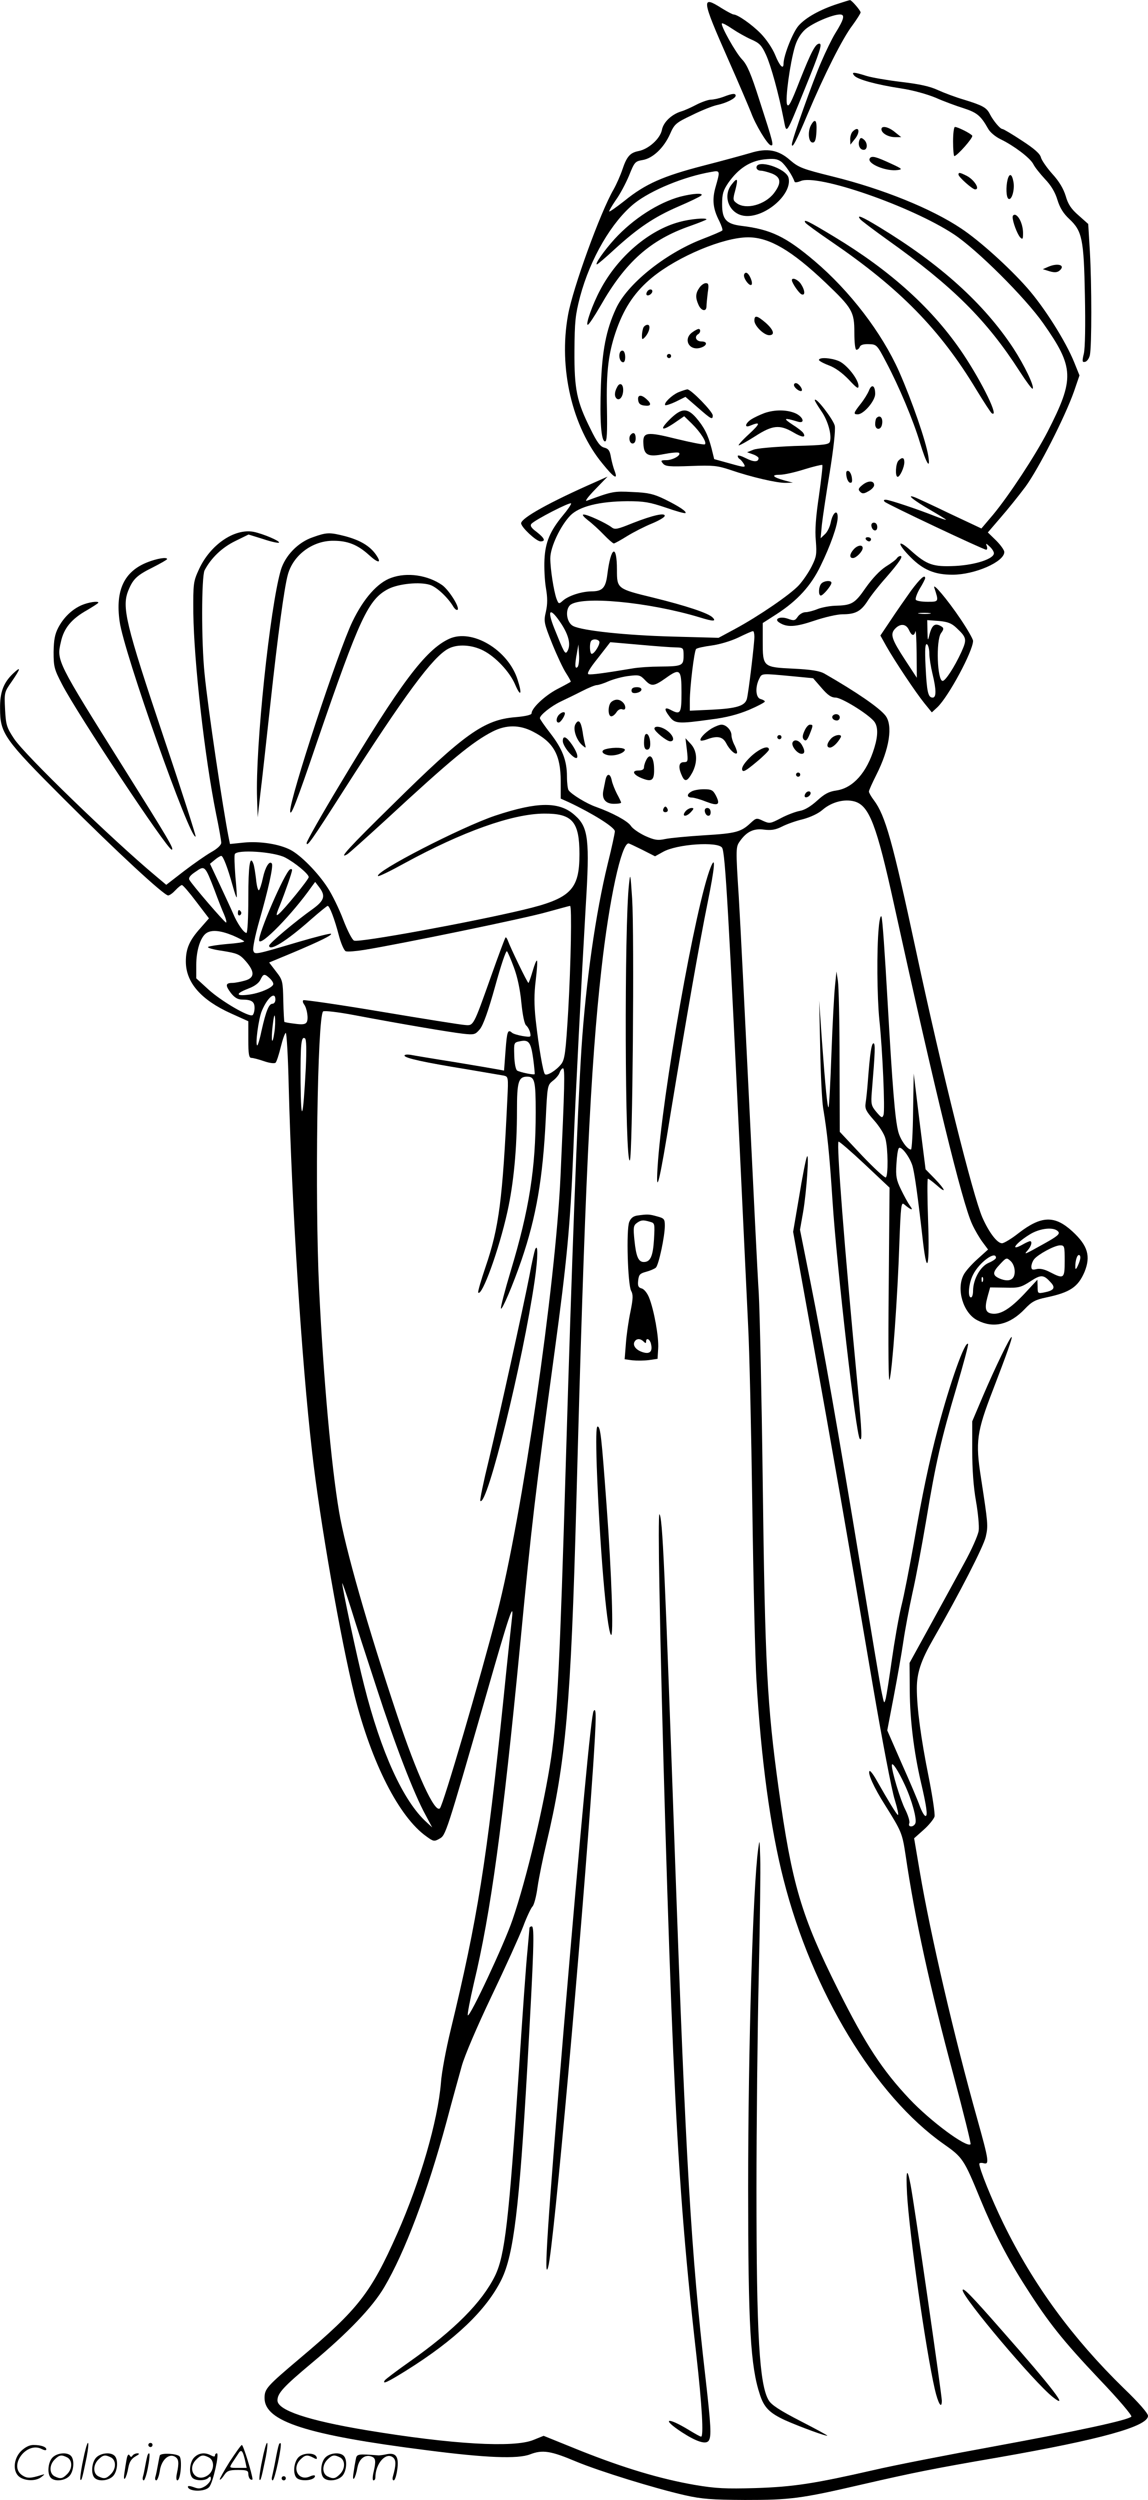 <?xml version="1.0" encoding="UTF-8"?>
<svg xmlns="http://www.w3.org/2000/svg" version="1.0" viewBox="0 0 551.234 1200.309" preserveAspectRatio="xMidYMid meet">
  <g transform="translate(-0.766,1200.948) scale(0.1,-0.1)" fill="#000000" stroke="none">
    <path d="M4030 11991 c-84 -27 -154 -66 -188 -105 -28 -32 -72 -144 -72 -182 0 -31 -19 -11 -40 41 -13 32 -42 75 -69 103 -44 45 -112 92 -131 92 -5 0 -31 14 -57 30 -99 63 -97 45 30 -243 52 -117 101 -233 111 -258 21 -58 77 -151 94 -157 17 -5 13 10 -54 217 -40 126 -59 170 -83 195 -31 32 -105 165 -97 173 3 3 25 -9 50 -26 25 -17 66 -40 91 -51 39 -17 50 -28 71 -74 24 -53 60 -184 85 -311 14 -72 9 -79 102 150 72 177 84 215 69 215 -19 0 -39 -39 -94 -177 -42 -108 -54 -131 -61 -115 -10 23 14 199 38 279 10 33 27 61 49 81 35 31 131 72 167 72 25 0 20 -22 -23 -91 -16 -26 -46 -88 -67 -137 -40 -91 -141 -375 -141 -395 0 -25 21 14 75 143 80 190 169 367 216 428 21 29 39 57 39 62 0 9 -44 60 -51 59 -2 0 -29 -8 -59 -18z M4109 11647 c15 -19 107 -44 225 -62 59 -9 126 -28 167 -45 38 -17 98 -39 133 -50 65 -21 83 -36 118 -98 9 -17 35 -39 60 -51 64 -31 141 -89 157 -119 7 -15 33 -47 56 -72 29 -30 49 -63 60 -100 12 -39 29 -66 57 -92 62 -58 70 -96 75 -368 3 -139 1 -253 -5 -278 -9 -38 -8 -43 6 -40 9 2 20 17 23 33 9 43 9 337 0 495 l-8 134 -46 41 c-36 31 -51 54 -62 93 -11 36 -32 71 -64 106 -26 29 -51 65 -55 79 -4 18 -31 42 -91 81 -47 31 -89 56 -94 56 -11 0 -44 40 -60 71 -16 32 -34 42 -125 70 -38 11 -94 32 -125 46 -38 18 -90 29 -175 39 -67 8 -142 21 -168 29 -60 19 -74 20 -59 2z M3480 11544 c-19 -7 -46 -13 -60 -13 -14 -1 -45 -12 -70 -25 -25 -13 -56 -27 -70 -31 -47 -14 -87 -52 -94 -89 -8 -42 -64 -93 -113 -102 -40 -8 -56 -26 -77 -89 -9 -27 -28 -70 -42 -95 -63 -108 -196 -474 -219 -604 -46 -254 20 -537 166 -713 55 -68 75 -80 58 -35 -6 15 -14 45 -18 67 -5 31 -12 40 -31 45 -19 4 -35 24 -67 90 -66 132 -78 189 -77 375 1 140 4 172 27 260 49 184 153 361 261 448 81 64 240 129 369 151 43 8 43 6 21 -71 -18 -62 -13 -106 18 -166 10 -21 17 -41 14 -44 -3 -4 -48 -23 -100 -43 -178 -70 -358 -216 -411 -333 -47 -102 -66 -201 -72 -368 -6 -169 1 -269 20 -269 9 0 11 41 9 157 -4 181 7 272 49 388 38 103 88 176 168 242 123 101 342 193 461 193 102 0 209 -63 372 -218 128 -122 138 -139 138 -239 0 -50 4 -83 10 -83 6 0 13 6 16 14 4 10 19 14 44 13 37 -1 39 -3 83 -87 61 -115 130 -279 162 -386 31 -102 51 -133 40 -64 -11 70 -77 262 -140 405 -83 187 -237 388 -407 532 -137 116 -209 151 -350 168 -73 9 -93 31 -93 103 0 51 5 67 30 104 48 68 103 104 171 112 48 5 63 3 83 -11 20 -16 53 -65 64 -96 1 -5 14 -3 29 3 79 36 530 -120 735 -255 111 -73 343 -304 430 -428 149 -212 151 -266 21 -520 -60 -116 -185 -306 -262 -399 l-56 -66 -153 72 c-83 40 -160 76 -170 79 -39 14 -2 -16 74 -60 43 -25 79 -47 79 -49 0 -2 -24 6 -52 17 -83 33 -220 79 -237 79 -10 0 -12 -3 -5 -10 12 -12 474 -230 487 -230 5 0 6 8 3 17 -6 15 -4 15 14 -2 11 -10 20 -24 20 -32 0 -27 -89 -56 -186 -61 -106 -5 -136 5 -214 75 -66 59 -65 32 1 -34 60 -60 115 -83 200 -83 108 0 249 62 249 109 0 9 -18 34 -39 55 l-40 39 61 71 c34 39 88 106 120 149 62 85 189 333 233 458 l26 76 -25 62 c-41 102 -144 265 -226 358 -86 98 -230 228 -318 286 -142 95 -377 190 -616 249 -145 36 -163 43 -204 78 -56 50 -111 60 -191 35 -31 -9 -132 -37 -226 -61 -193 -50 -278 -87 -379 -169 -38 -30 -71 -53 -73 -51 -2 2 12 26 31 54 20 27 48 80 64 118 26 65 29 69 65 75 49 8 102 58 132 125 21 48 28 54 106 91 46 23 100 44 119 48 44 9 90 32 90 45 0 13 -16 11 -60 -6z M3901 11407 c-16 -31 -11 -82 9 -82 11 0 16 14 18 53 3 56 -7 66 -27 29z M4240 11389 c0 -19 33 -38 65 -38 l30 0 -30 24 c-31 26 -65 33 -65 14z M4584 11330 c0 -38 3 -70 6 -70 13 0 92 89 86 98 -6 10 -69 42 -83 42 -5 0 -9 -31 -9 -70z M4102 11378 c-7 -7 -12 -23 -12 -37 l1 -26 19 24 c31 36 23 70 -8 39z M4134 11336 c-8 -22 2 -46 21 -46 19 0 20 34 0 50 -12 10 -16 9 -21 -4z M4184 11249 c-15 -25 79 -64 134 -56 24 3 22 6 -28 29 -77 36 -97 41 -106 27z M3640 11205 c0 -8 9 -15 20 -15 11 0 36 -7 55 -14 43 -18 46 -45 9 -94 -43 -56 -135 -81 -179 -48 -18 13 -19 18 -7 61 15 58 11 65 -17 29 -44 -55 -14 -137 55 -150 96 -18 238 100 218 182 -12 46 -154 91 -154 49z M4610 11171 c0 -11 67 -71 80 -71 25 0 -4 46 -40 65 -34 17 -40 18 -40 6z M4846 11148 c-9 -36 -7 -86 4 -93 15 -10 31 43 24 81 -7 39 -19 44 -28 12z M3273 11065 c-105 -29 -225 -106 -314 -203 -50 -55 -97 -122 -85 -122 3 0 41 32 83 71 114 104 191 156 306 206 56 24 106 48 112 54 13 13 -40 10 -102 -6z M4870 10967 c0 -23 22 -81 36 -97 12 -12 14 -9 14 20 0 39 -18 81 -37 88 -7 2 -13 -3 -13 -11z M4139 10956 c6 -7 63 -50 127 -96 318 -226 480 -388 638 -634 31 -48 59 -86 62 -83 10 10 -39 112 -93 195 -141 214 -350 403 -643 581 -84 51 -112 63 -91 37z M3271 10944 c-147 -39 -297 -167 -381 -326 -37 -69 -72 -168 -60 -168 5 0 32 41 61 91 120 211 239 317 432 384 42 15 77 29 77 31 0 9 -79 2 -129 -12z M3875 10940 c3 -5 59 -46 125 -91 328 -224 522 -422 696 -711 36 -59 69 -110 74 -113 37 -23 -44 144 -137 284 -143 214 -345 398 -620 564 -124 75 -151 88 -138 67z M5040 10728 l-25 -11 32 -10 c24 -7 37 -6 48 3 31 26 -7 39 -55 18z M3580 10687 c0 -19 27 -53 36 -45 9 10 -12 58 -26 58 -5 0 -10 -6 -10 -13z M3810 10664 c0 -13 35 -64 47 -68 18 -7 16 20 -3 49 -14 22 -44 35 -44 19z M3366 10628 c-19 -27 -20 -48 -4 -83 13 -29 38 -34 38 -6 0 10 3 39 6 65 6 38 4 46 -9 46 -9 0 -23 -10 -31 -22z M3115 10609 c-4 -6 -5 -13 -2 -16 7 -7 27 6 27 18 0 12 -17 12 -25 -2z M3630 10470 c0 -25 46 -70 71 -70 29 0 22 25 -16 59 -42 36 -55 39 -55 11z M3096 10434 c-3 -9 -6 -25 -6 -37 0 -19 2 -19 14 -7 22 24 30 60 13 60 -8 0 -18 -7 -21 -16z M3332 10414 c-45 -32 -17 -89 37 -75 34 9 39 31 7 31 -26 0 -36 23 -16 35 12 7 13 25 2 25 -4 0 -18 -7 -30 -16z M2984 10316 c-7 -20 2 -46 16 -46 13 0 13 47 0 55 -6 3 -13 -1 -16 -9z M3210 10300 c0 -5 5 -10 10 -10 6 0 10 5 10 10 0 6 -4 10 -10 10 -5 0 -10 -4 -10 -10z M3940 10281 c0 -4 21 -16 48 -26 30 -11 64 -36 95 -68 38 -41 47 -47 47 -31 0 32 -57 104 -95 120 -38 16 -95 19 -95 5z M2971 10151 c-14 -25 -14 -48 0 -57 14 -8 29 14 29 43 0 30 -17 38 -29 14z M3820 10161 c0 -13 29 -35 37 -28 7 8 -15 37 -28 37 -5 0 -9 -4 -9 -9z M4180 10134 c-6 -15 -24 -44 -40 -64 -34 -43 -36 -50 -14 -50 29 0 84 65 84 98 0 41 -17 50 -30 16z M3265 10126 c-32 -14 -72 -53 -63 -62 3 -2 26 5 51 17 l46 23 60 -52 c64 -56 71 -60 71 -37 0 18 -104 125 -122 125 -7 -1 -26 -7 -43 -14z M3072 10088 c2 -17 11 -24 31 -26 31 -4 35 8 9 31 -26 24 -44 21 -40 -5z M3920 10088 c0 -4 14 -27 31 -52 31 -44 51 -112 42 -146 -4 -15 -23 -18 -171 -22 -97 -4 -180 -11 -197 -18 l-30 -12 28 -10 c15 -5 27 -14 27 -18 0 -20 -23 -20 -60 -1 -22 11 -40 17 -40 11 0 -5 4 -12 10 -15 5 -3 14 -14 20 -24 9 -17 4 -17 -67 3 l-76 21 -13 53 c-17 65 -36 102 -75 147 -41 46 -68 45 -119 -3 -56 -54 -50 -67 12 -26 l51 35 36 -35 c43 -42 75 -93 63 -100 -5 -3 -66 9 -136 26 -144 36 -162 33 -159 -22 2 -56 22 -66 98 -51 36 7 69 10 73 6 12 -11 -30 -35 -61 -35 -26 0 -28 -2 -16 -16 11 -14 31 -16 134 -12 107 4 127 2 190 -19 99 -34 224 -63 265 -62 l35 1 -42 11 c-56 16 -64 27 -20 27 20 0 73 12 117 26 45 14 84 23 86 21 3 -2 -5 -69 -16 -148 -15 -101 -20 -166 -15 -216 5 -65 3 -77 -20 -123 -14 -28 -41 -68 -61 -90 -40 -44 -193 -149 -308 -211 l-78 -42 -222 6 c-224 6 -429 28 -475 50 -32 15 -41 75 -17 100 48 47 376 17 624 -58 64 -20 81 -20 61 0 -21 21 -127 56 -285 95 -173 42 -174 43 -174 133 0 127 -29 114 -46 -21 -8 -66 -24 -82 -77 -82 -49 -1 -110 -21 -137 -45 -19 -17 -20 -16 -30 9 -13 36 -30 142 -30 195 0 53 48 155 96 205 43 44 139 68 274 69 81 0 108 -5 185 -31 49 -17 91 -29 94 -26 7 7 -30 32 -99 66 -54 26 -79 32 -155 35 -90 5 -98 3 -220 -42 -11 -4 7 20 40 54 l60 62 -56 -25 c-221 -97 -359 -174 -359 -199 0 -19 73 -87 93 -87 26 0 20 15 -18 45 -26 19 -33 30 -26 39 16 19 191 109 191 98 0 -6 -18 -32 -40 -58 -61 -74 -84 -128 -88 -211 -2 -40 1 -101 7 -137 8 -47 8 -76 0 -113 -11 -47 -10 -54 30 -154 23 -57 53 -121 67 -142 14 -22 24 -40 22 -41 -2 -2 -31 -18 -66 -36 -60 -32 -122 -91 -122 -116 0 -7 -30 -14 -77 -18 -151 -12 -245 -79 -590 -420 -209 -205 -263 -264 -219 -239 8 4 90 78 183 163 319 295 419 377 516 427 65 33 129 33 193 0 100 -51 134 -112 134 -239 l0 -83 38 -17 c115 -54 222 -121 222 -140 0 -9 -15 -79 -34 -155 -58 -237 -105 -567 -126 -883 -20 -310 -47 -1036 -75 -1980 -29 -980 -41 -1222 -71 -1430 -33 -223 -118 -583 -186 -780 -40 -117 -204 -467 -214 -457 -3 3 10 72 29 154 81 337 139 761 222 1623 57 596 71 713 165 1405 60 441 76 614 90 955 10 262 42 876 60 1185 20 323 13 382 -51 439 -74 68 -179 67 -384 -1 -163 -55 -581 -270 -562 -290 3 -3 59 24 124 60 282 154 521 239 673 240 136 1 170 -38 170 -195 0 -171 -42 -213 -270 -267 -256 -61 -787 -158 -812 -148 -9 3 -32 48 -52 100 -20 53 -54 122 -75 154 -47 73 -130 157 -179 182 -54 28 -145 42 -222 35 l-68 -7 -6 29 c-28 141 -100 623 -116 788 -16 155 -15 467 0 497 31 59 83 109 146 140 l65 32 71 -22 c38 -13 72 -20 75 -17 8 7 -77 43 -122 52 -92 17 -207 -62 -261 -178 -28 -61 -29 -67 -28 -213 3 -233 54 -688 109 -962 14 -67 25 -130 25 -140 0 -11 -19 -29 -48 -45 -26 -15 -85 -56 -132 -92 l-84 -65 -50 42 c-206 172 -630 582 -681 660 -35 53 -39 65 -43 140 -4 81 -4 83 32 134 44 64 46 76 6 38 -46 -44 -63 -90 -62 -167 0 -120 19 -147 306 -434 253 -253 481 -464 501 -464 7 0 22 11 35 25 13 14 27 25 31 25 5 0 36 -36 69 -80 l61 -80 -42 -48 c-52 -58 -69 -98 -69 -159 0 -101 73 -185 218 -250 l82 -37 0 -88 c0 -71 3 -88 15 -88 8 0 35 -7 61 -16 26 -9 50 -12 55 -7 5 5 16 39 25 76 9 37 20 67 24 67 4 0 11 -116 14 -257 15 -574 61 -1309 112 -1753 36 -325 138 -906 204 -1171 82 -325 214 -584 345 -677 34 -25 38 -25 63 -11 30 17 31 19 224 689 110 385 134 457 124 370 -3 -25 -22 -200 -41 -390 -80 -776 -124 -1053 -254 -1590 -22 -91 -43 -203 -46 -250 -15 -183 -99 -474 -210 -725 -126 -284 -186 -362 -465 -597 -162 -137 -172 -148 -172 -193 0 -112 202 -177 777 -250 286 -37 439 -43 498 -20 60 23 99 17 222 -35 114 -47 372 -127 520 -161 84 -19 130 -22 290 -23 217 0 267 6 560 74 248 57 341 76 655 130 492 86 720 149 720 200 0 12 -45 64 -116 132 -246 240 -434 496 -579 793 -56 115 -115 261 -115 285 0 4 9 6 20 3 29 -8 27 9 -30 213 -109 388 -225 886 -276 1188 l-27 159 46 41 c25 22 48 51 52 63 3 12 -10 100 -29 195 -36 179 -56 327 -56 421 0 74 20 134 78 235 128 223 243 447 253 493 12 53 11 61 -23 283 -27 173 -21 219 58 423 66 172 95 253 89 253 -8 0 -79 -147 -136 -280 l-53 -125 0 -140 c0 -92 6 -175 18 -243 10 -57 16 -121 13 -142 -3 -22 -34 -92 -70 -157 -35 -65 -109 -199 -163 -298 l-99 -180 1 -135 c1 -138 20 -292 53 -435 28 -119 34 -165 23 -165 -6 0 -18 21 -28 48 -9 26 -48 118 -87 205 l-69 158 31 162 c17 89 38 208 46 263 8 56 28 162 44 235 17 74 46 231 66 349 46 278 72 390 146 639 33 112 58 205 55 208 -15 15 -86 -185 -145 -407 -42 -159 -75 -316 -116 -553 -20 -111 -46 -247 -60 -302 -13 -55 -33 -170 -45 -255 -12 -85 -25 -168 -29 -185 -8 -29 -8 -27 -19 25 -7 30 -52 303 -102 605 -111 673 -176 1043 -241 1370 l-50 250 15 85 c17 99 30 295 18 265 -5 -11 -22 -97 -37 -190 l-29 -170 92 -510 c99 -552 167 -939 291 -1670 44 -258 91 -505 105 -547 13 -43 20 -75 15 -73 -8 5 -45 66 -103 168 -15 27 -30 46 -33 43 -10 -10 20 -78 74 -163 80 -128 83 -135 99 -241 45 -306 116 -631 231 -1060 47 -177 84 -325 81 -328 -19 -18 -192 110 -293 217 -130 138 -211 261 -343 525 -177 354 -222 506 -286 969 -55 399 -65 591 -76 1470 -5 407 -14 814 -19 905 -6 91 -26 503 -46 915 -20 413 -42 857 -50 989 -15 233 -14 239 5 266 33 47 67 63 117 56 33 -4 54 -1 84 14 21 11 67 28 102 36 37 10 75 28 94 45 44 38 106 54 155 40 70 -21 105 -114 188 -492 198 -902 327 -1431 375 -1536 13 -29 36 -68 51 -88 l26 -35 -51 -46 c-29 -26 -58 -59 -66 -75 -37 -70 -2 -185 66 -219 77 -40 155 -21 227 54 34 36 51 45 104 56 114 24 152 50 183 122 31 76 16 127 -58 195 -85 78 -149 76 -258 -8 -34 -27 -71 -49 -80 -49 -23 0 -62 51 -94 123 -46 106 -193 694 -319 1282 -113 527 -147 648 -202 722 -13 17 -24 36 -24 42 0 6 16 41 35 79 64 126 81 239 44 286 -30 38 -139 113 -294 202 -22 12 -63 19 -148 23 -146 7 -147 8 -147 132 l0 87 67 43 c100 65 165 136 211 232 47 96 82 195 82 233 0 40 -23 24 -33 -23 -4 -22 -17 -49 -29 -59 l-20 -19 6 65 c4 36 21 150 38 253 18 113 28 201 24 222 -6 29 -94 144 -96 123z m-1217 -1074 c37 -57 47 -103 28 -133 -10 -15 -15 -5 -62 112 -37 93 -20 103 34 21z m927 -62 c0 -33 -28 -268 -36 -298 -9 -34 -50 -46 -166 -52 l-108 -5 0 48 c0 66 21 238 30 248 4 5 37 12 74 17 38 5 92 21 128 38 35 17 66 31 71 31 4 1 7 -12 7 -27z m-745 -22 c7 -11 -23 -60 -36 -60 -10 0 -12 53 -2 63 9 10 31 8 38 -3z m368 -29 c36 -1 37 -2 37 -40 0 -48 -7 -51 -113 -52 -45 0 -104 -4 -132 -9 -131 -22 -198 -31 -211 -28 -10 2 4 27 45 78 l59 76 138 -12 c77 -7 156 -13 177 -13z m-472 -94 c-13 -13 -14 10 -3 68 l7 40 3 -49 c2 -27 -2 -54 -7 -59z m499 -123 c0 -101 -5 -108 -52 -83 -30 16 -33 4 -7 -30 27 -37 41 -38 200 -16 74 9 130 24 183 46 42 18 76 36 76 40 0 4 -9 9 -20 12 -24 6 -27 57 -7 97 14 27 5 27 165 12 l94 -9 40 -46 c30 -35 47 -47 68 -47 28 0 149 -74 183 -112 21 -24 22 -67 3 -129 -36 -119 -102 -193 -182 -205 -37 -5 -58 -17 -93 -49 -30 -27 -59 -45 -83 -49 -21 -4 -61 -19 -91 -35 -50 -26 -54 -27 -85 -13 -31 15 -33 15 -60 -10 -46 -43 -70 -50 -221 -59 -80 -5 -166 -13 -189 -18 -37 -8 -52 -5 -97 15 -29 14 -60 35 -68 48 -16 24 -89 63 -167 91 -44 15 -118 60 -132 80 -4 5 -8 35 -8 66 0 77 -22 133 -80 208 -28 36 -50 68 -50 72 0 15 54 58 100 80 25 12 71 34 102 50 31 16 63 29 71 29 8 0 34 8 58 19 24 10 68 22 97 25 47 6 54 4 76 -19 31 -33 43 -32 101 9 68 49 75 42 75 -70z m-188 -755 l61 -31 38 21 c66 38 265 51 284 20 15 -23 31 -303 95 -1664 11 -236 25 -521 30 -632 6 -111 15 -500 20 -865 5 -365 14 -742 20 -838 22 -377 67 -710 130 -955 137 -540 440 -1039 769 -1270 91 -64 97 -72 176 -265 62 -151 131 -286 220 -424 107 -168 176 -255 353 -442 89 -93 157 -173 152 -178 -17 -17 -253 -68 -655 -142 -225 -41 -486 -92 -580 -114 -289 -66 -387 -81 -570 -87 -143 -4 -189 -2 -290 15 -167 29 -340 81 -549 164 l-178 72 -47 -19 c-93 -40 -394 -22 -804 46 -282 47 -427 96 -427 143 0 34 28 65 163 178 176 147 293 269 350 366 99 168 206 452 298 791 27 102 61 224 74 271 14 50 73 188 143 335 66 138 134 288 152 335 17 46 38 89 44 95 7 5 19 48 25 95 7 47 26 140 42 207 94 394 118 669 144 1633 40 1510 68 2101 121 2570 37 330 95 600 130 600 2 0 32 -14 66 -31z m-1715 -37 c48 -25 113 -79 113 -94 0 -11 -118 -156 -145 -178 -13 -11 -12 -2 6 41 29 73 59 160 59 171 0 5 -5 6 -10 3 -26 -16 -154 -312 -148 -342 6 -30 160 128 252 259 l17 23 19 -25 c32 -42 26 -64 -32 -106 -79 -56 -208 -164 -208 -175 0 -30 84 22 200 125 41 36 78 66 81 66 9 0 33 -62 54 -143 10 -38 25 -72 33 -75 9 -3 49 0 91 7 172 28 774 152 874 181 59 16 109 30 112 30 9 0 4 -276 -9 -504 -12 -198 -16 -232 -33 -255 -23 -30 -69 -59 -79 -49 -9 10 -30 134 -44 259 -8 74 -8 126 0 191 6 50 9 93 6 95 -3 3 -12 -20 -21 -51 -9 -31 -18 -56 -20 -56 -5 0 -88 172 -99 204 -4 10 -9 17 -11 14 -3 -3 -34 -86 -69 -185 -86 -242 -84 -239 -126 -235 -19 1 -200 30 -403 64 -202 34 -370 58 -373 55 -4 -4 -2 -12 3 -19 15 -19 23 -72 13 -87 -6 -10 -21 -12 -56 -7 -26 3 -49 7 -51 9 -1 2 -4 47 -5 101 -2 94 -3 100 -35 141 l-33 43 113 47 c135 57 191 85 184 91 -3 3 -74 -15 -159 -40 -209 -62 -207 -61 -214 -41 -4 10 9 74 29 144 42 146 68 262 60 274 -11 17 -32 -17 -43 -69 -6 -29 -15 -56 -19 -59 -5 -2 -11 22 -14 54 -4 32 -9 65 -13 74 -16 43 -24 -8 -24 -164 0 -98 -4 -169 -9 -169 -13 0 -45 47 -64 93 -9 21 -38 83 -64 139 l-47 100 23 19 c13 11 27 19 31 19 9 0 31 -57 55 -144 9 -32 17 -57 19 -55 2 2 -1 47 -6 99 -4 52 -6 101 -3 108 9 24 189 12 242 -16z m-339 -157 c16 -44 37 -97 46 -117 9 -21 13 -38 9 -38 -8 1 -162 180 -176 205 -5 10 4 22 30 39 44 31 45 30 91 -89z m87 -217 c30 -13 55 -26 55 -29 0 -3 -36 -9 -81 -12 -44 -4 -85 -10 -92 -14 -6 -4 24 -13 68 -19 73 -12 83 -16 113 -50 44 -51 43 -80 -5 -93 -21 -6 -48 -11 -60 -11 -33 0 -34 -12 -7 -48 18 -23 34 -32 54 -32 46 0 60 -10 60 -40 0 -16 -5 -32 -10 -35 -17 -10 -148 66 -211 123 l-59 54 0 64 c0 68 19 131 47 152 25 18 66 15 128 -10z m1350 -153 c17 -45 30 -106 36 -169 6 -61 15 -104 23 -110 7 -6 16 -21 19 -34 5 -23 4 -23 -36 -17 -23 4 -46 11 -51 16 -20 18 -24 7 -31 -87 l-7 -95 -26 5 c-15 3 -110 19 -212 36 -102 16 -197 32 -212 35 -16 2 -28 1 -28 -4 0 -12 98 -33 295 -65 88 -15 170 -29 182 -31 21 -5 22 -8 17 -108 -23 -488 -40 -621 -105 -811 -22 -65 -38 -120 -35 -123 18 -19 99 203 140 388 30 135 46 303 46 486 0 138 7 163 49 163 36 0 41 -20 41 -171 0 -269 -31 -467 -120 -762 -28 -93 -49 -174 -47 -180 4 -13 58 113 99 233 71 208 102 392 116 672 8 164 8 167 34 188 15 11 30 29 33 40 4 11 11 20 16 20 10 0 8 -84 -12 -520 -24 -525 -185 -1636 -304 -2095 -82 -317 -259 -922 -275 -938 -24 -26 -112 166 -205 446 -143 428 -250 804 -279 977 -38 223 -76 651 -96 1070 -21 446 -8 1305 19 1333 5 5 73 -3 152 -18 222 -42 458 -82 521 -89 53 -6 58 -4 80 22 16 20 40 86 73 205 27 98 52 174 57 169 4 -4 19 -39 33 -77z m-1173 -52 c10 -9 18 -21 18 -28 0 -17 -67 -46 -123 -52 -60 -7 -57 7 6 31 27 10 48 26 55 41 14 29 19 31 44 8z m28 -103 c0 -11 -6 -20 -14 -20 -17 0 -31 -34 -52 -127 -8 -40 -18 -73 -21 -73 -11 0 6 129 22 166 27 64 65 96 65 54z m-5 -158 c-10 -69 -17 -42 -8 34 5 43 9 58 11 40 2 -17 1 -50 -3 -74z m151 -171 c-13 -248 -23 -276 -25 -69 -1 188 3 223 21 212 7 -5 8 -53 4 -143z m1092 44 c5 -38 8 -71 7 -73 -4 -5 -70 9 -84 17 -7 5 -13 33 -14 72 -2 63 -2 63 28 69 42 9 52 -5 63 -85z m2521 -829 c9 -11 -3 -22 -66 -57 -97 -54 -102 -57 -80 -32 17 20 23 43 10 43 -5 -1 -19 -7 -33 -15 -65 -37 -39 3 30 46 50 32 119 39 139 15z m31 -141 c0 -85 -4 -88 -70 -54 -26 14 -49 19 -65 15 -20 -5 -25 -3 -25 12 0 10 6 26 13 35 18 23 98 67 125 67 21 0 22 -4 22 -75z m66 -16 c-10 -24 -15 -28 -15 -14 -1 34 11 67 21 57 6 -6 3 -22 -6 -43z m-396 31 c0 -5 -16 -16 -35 -24 -40 -17 -74 -78 -75 -133 0 -18 -4 -33 -10 -33 -17 0 -11 69 10 109 29 59 110 118 110 81z m90 -66 c0 -39 -26 -52 -71 -34 -37 16 -37 30 1 70 30 32 31 32 50 15 12 -11 20 -31 20 -51z m174 -53 c23 -25 14 -38 -32 -47 -31 -6 -32 -5 -32 27 l-1 34 -62 -67 c-68 -72 -114 -101 -155 -96 -33 4 -38 25 -22 83 l12 43 72 -1 c65 -2 76 1 121 30 52 34 64 33 99 -6z m-327 7 c-3 -8 -6 -5 -6 6 -1 11 2 17 5 13 3 -3 4 -12 1 -19z m-2911 -1953 c88 -272 179 -508 235 -610 l32 -60 -27 25 c-112 101 -219 336 -300 658 -34 132 -107 476 -105 490 0 4 19 -49 41 -118 21 -69 77 -242 124 -385z m2535 -463 c35 -74 60 -167 52 -187 -3 -8 -12 -15 -20 -15 -10 0 -13 6 -9 16 3 8 -6 38 -20 66 -23 45 -65 184 -64 212 1 19 31 -27 61 -92z M3040 8694 c0 -10 7 -14 22 -12 32 5 35 28 4 28 -17 0 -26 -5 -26 -16z M2942 8638 c-16 -16 -16 -68 1 -68 7 0 18 9 25 20 7 11 18 17 27 14 9 -4 15 -1 15 8 0 19 -20 38 -40 38 -9 0 -21 -5 -28 -12z M2692 8578 c-14 -14 -16 -38 -2 -38 9 0 30 31 30 44 0 10 -15 7 -28 -6z M4007 8574 c-9 -10 2 -24 19 -24 8 0 14 7 14 15 0 15 -21 21 -33 9z M2770 8531 c-12 -24 6 -77 35 -101 16 -14 17 -13 12 5 -3 11 -9 39 -12 62 -8 50 -20 62 -35 34z M3425 8512 c-34 -21 -60 -50 -53 -58 3 -2 17 0 32 6 48 18 74 12 90 -18 16 -32 44 -58 52 -49 3 3 -2 19 -10 36 -9 16 -16 39 -16 50 0 24 -25 51 -48 51 -9 0 -30 -8 -47 -18z M3870 8499 c-10 -22 -10 -33 -2 -41 9 -9 16 -2 27 25 18 45 18 47 1 47 -7 0 -19 -14 -26 -31z M3150 8511 c0 -13 59 -61 76 -61 23 0 16 27 -12 49 -27 22 -64 28 -64 12z M3107 8483 c-4 -3 -7 -21 -7 -40 0 -23 5 -33 15 -33 10 0 15 10 15 28 0 31 -13 56 -23 45z M3740 8470 c0 -5 5 -10 10 -10 6 0 10 5 10 10 0 6 -4 10 -10 10 -5 0 -10 -4 -10 -10z M3997 8462 c-20 -22 -22 -42 -4 -42 13 0 36 21 51 48 11 19 -29 15 -47 -6z M2710 8451 c0 -11 12 -33 26 -50 47 -56 61 -31 19 32 -28 41 -45 47 -45 18z M3306 8408 c6 -54 5 -58 -15 -58 -24 0 -28 -24 -9 -65 14 -32 26 -28 50 15 26 50 24 103 -7 137 l-26 28 7 -57z M3813 8444 c-6 -17 23 -54 44 -54 15 0 17 14 3 39 -13 26 -39 34 -47 15z M2918 8413 c-26 -6 -22 -22 7 -29 28 -7 77 7 83 24 4 12 -52 15 -90 5z M3613 8377 c-29 -28 -44 -50 -42 -62 3 -15 14 -10 67 34 34 28 62 56 62 61 0 24 -45 6 -87 -33z M3111 8361 c-6 -11 -11 -27 -11 -35 0 -11 -9 -16 -26 -16 -37 0 -25 -22 20 -39 47 -18 57 -6 54 58 -3 49 -21 64 -37 32z M3830 8290 c0 -5 5 -10 10 -10 6 0 10 5 10 10 0 6 -4 10 -10 10 -5 0 -10 -4 -10 -10z M2915 8265 c-3 -14 -7 -36 -10 -50 -9 -41 10 -65 50 -65 19 0 35 2 35 6 0 3 -9 22 -20 42 -10 20 -22 49 -25 65 -7 34 -23 35 -30 2z M3328 8209 c-24 -13 -23 -29 2 -29 10 0 42 -9 69 -20 57 -22 69 -15 46 30 -14 26 -21 30 -58 30 -23 0 -50 -5 -59 -11z M3875 8199 c-4 -6 -5 -13 -2 -16 7 -7 27 6 27 18 0 12 -17 12 -25 -2z M3195 8130 c-8 -13 -1 -24 14 -19 6 3 7 10 2 18 -6 10 -10 10 -16 1z M3300 8115 c-21 -25 -1 -31 23 -7 17 18 18 22 5 22 -8 0 -21 -7 -28 -15z M3392 8113 c5 -25 28 -28 28 -4 0 12 -6 21 -16 21 -9 0 -14 -7 -12 -17z M3420 7845 c-71 -175 -234 -1094 -255 -1442 -9 -146 10 -69 64 268 75 455 137 810 177 1007 34 168 39 229 14 167z M3028 7765 c-23 -199 -20 -1351 4 -1327 13 13 22 1084 11 1257 -8 121 -9 126 -15 70z M3067 6173 c-19 -3 -31 -13 -38 -31 -15 -37 -7 -300 9 -330 10 -18 10 -36 -3 -100 -9 -42 -19 -111 -22 -153 l-6 -76 37 -5 c21 -2 56 -2 79 1 l42 6 3 49 c4 54 -20 187 -44 246 -9 22 -24 40 -35 43 -16 4 -20 12 -17 38 3 28 8 34 38 42 19 5 40 14 47 20 14 14 43 151 43 201 0 32 -3 36 -37 45 -39 11 -46 11 -96 4z m62 -30 c23 -6 23 -9 19 -84 -5 -81 -17 -109 -49 -109 -26 0 -37 26 -45 105 -6 59 -5 70 11 82 21 15 30 16 64 6z m-31 -575 c9 -9 12 -9 12 0 0 20 17 13 23 -9 9 -35 -2 -51 -32 -44 -34 8 -55 30 -48 49 8 19 28 21 45 4z M2873 4970 c14 -382 47 -777 68 -810 14 -21 4 290 -21 625 -24 326 -29 375 -43 375 -7 0 -8 -61 -4 -190z M3174 4385 c11 -626 43 -1703 66 -2225 26 -592 54 -951 111 -1455 28 -249 36 -395 23 -395 -4 0 -29 14 -57 31 -106 65 -137 57 -35 -10 71 -46 116 -60 129 -40 13 21 11 67 -16 304 -69 597 -95 1047 -145 2460 -51 1448 -61 1670 -76 1684 -4 3 -4 -156 0 -354z M2858 3794 c-12 -18 -61 -546 -143 -1519 -80 -961 -97 -1230 -75 -1150 26 90 161 1602 216 2407 15 231 16 284 2 262z M3648 3130 c-25 -184 -48 -954 -48 -1625 0 -663 11 -858 57 -995 20 -61 47 -87 120 -121 72 -32 203 -80 203 -74 0 2 -59 34 -131 71 -95 49 -137 76 -150 98 -45 74 -59 311 -59 1011 0 308 5 772 11 1030 6 259 9 513 7 565 -3 90 -3 92 -10 40z M2550 2752 c0 -5 -5 -55 -10 -113 -6 -57 -24 -309 -40 -559 -49 -736 -68 -899 -115 -997 -63 -128 -195 -261 -412 -414 -61 -43 -114 -83 -118 -89 -13 -21 14 -8 101 46 237 148 387 291 460 439 58 120 85 339 124 1025 31 552 35 670 21 670 -6 0 -11 -4 -11 -8z M4363 1475 c11 -191 89 -743 133 -936 16 -70 34 -100 34 -56 0 27 -133 949 -150 1036 -17 89 -23 73 -17 -44z M4630 1013 c0 -35 345 -444 433 -513 82 -65 3 39 -249 325 -142 162 -184 205 -184 188z M1150 7624 c0 -8 5 -12 10 -9 6 4 8 11 5 16 -9 14 -15 11 -15 -7z M2577 6010 c-3 -8 -16 -64 -27 -125 -32 -163 -143 -666 -195 -885 -26 -106 -44 -194 -41 -197 32 -32 205 670 261 1058 16 109 17 184 2 149z M3678 10026 c-21 -8 -49 -21 -63 -30 -29 -19 -34 -42 -7 -31 53 22 52 12 -3 -39 -33 -30 -55 -55 -50 -55 6 0 41 20 79 44 82 53 117 57 182 19 44 -26 63 -27 49 -4 -4 7 -28 26 -54 42 -45 30 -39 33 27 13 38 -12 27 24 -13 41 -42 17 -98 17 -147 0z M4217 10003 c-4 -3 -7 -17 -7 -30 0 -27 25 -31 32 -5 8 31 -7 53 -25 35z M3037 9923 c-13 -12 -7 -43 8 -43 9 0 15 9 15 25 0 24 -10 32 -23 18z M4322 9798 c-14 -14 -17 -78 -4 -78 11 0 32 46 32 70 0 23 -10 26 -28 8z M4072 9724 c2 -15 9 -29 16 -32 10 -3 13 4 10 24 -2 15 -9 29 -16 32 -10 3 -13 -4 -10 -24z M4149 9681 c-20 -16 -22 -22 -11 -33 10 -10 18 -10 40 3 15 8 27 21 27 29 0 23 -29 23 -56 1z M2830 9512 c19 -14 54 -46 76 -69 23 -24 45 -43 49 -43 4 0 33 16 65 36 31 19 84 46 116 59 32 13 60 29 63 36 6 19 -56 5 -153 -33 -74 -30 -86 -33 -102 -20 -28 21 -117 62 -134 61 -9 0 0 -11 20 -27z M4192 9483 c5 -25 28 -28 28 -4 0 12 -6 21 -16 21 -9 0 -14 -7 -12 -17z M1510 9430 c-71 -24 -133 -88 -154 -158 -52 -178 -123 -853 -114 -1097 l3 -90 13 115 c8 63 29 257 48 430 36 333 67 561 84 621 26 94 119 163 219 162 68 0 116 -19 170 -68 47 -43 64 -41 32 4 -29 40 -75 67 -146 86 -75 19 -88 19 -155 -5z M4165 9420 c3 -5 10 -10 16 -10 5 0 9 5 9 10 0 6 -7 10 -16 10 -8 0 -12 -4 -9 -10z M4107 9372 c-20 -22 -22 -42 -4 -42 16 0 47 32 47 48 0 18 -25 14 -43 -6z M4314 9329 c-3 -6 -27 -24 -53 -40 -29 -19 -64 -56 -96 -101 -53 -77 -67 -85 -148 -87 -26 -1 -64 -8 -84 -16 -19 -8 -46 -15 -58 -15 -12 0 -29 -10 -37 -22 -13 -19 -18 -20 -48 -9 -38 13 -68 -2 -40 -19 37 -24 78 -21 167 9 50 17 111 31 136 31 62 0 88 14 120 63 14 23 54 74 88 112 66 76 85 105 70 105 -5 0 -13 -5 -17 -11z M716 9310 c-112 -44 -155 -134 -134 -284 19 -146 341 -1056 365 -1033 2 3 -65 214 -151 469 -187 558 -205 634 -171 715 22 53 41 71 118 109 37 19 67 36 67 39 0 11 -48 3 -94 -15z M1886 9235 c-65 -23 -132 -98 -186 -210 -68 -140 -301 -849 -299 -910 1 -33 31 43 129 332 205 597 246 685 343 735 50 25 151 35 200 19 33 -11 87 -62 113 -107 7 -10 15 -16 19 -12 11 11 -41 94 -74 118 -69 48 -168 63 -245 35z M4382 9173 c-27 -38 -71 -101 -98 -142 l-49 -73 29 -52 c39 -69 140 -221 183 -274 l35 -43 27 25 c54 52 170 268 171 318 0 9 -27 56 -60 105 -64 95 -136 180 -126 150 22 -67 22 -67 -32 -67 -28 0 -54 4 -57 10 -3 5 5 29 19 53 15 24 26 47 26 50 0 21 -24 -1 -68 -60z m91 -110 c-13 -2 -35 -2 -50 0 -16 2 -5 4 22 4 28 0 40 -2 28 -4z m128 -69 c49 -46 50 -55 23 -115 -34 -74 -77 -139 -90 -139 -26 0 -33 193 -8 229 14 19 14 25 3 32 -32 20 -47 9 -60 -45 -6 -26 -7 -23 -8 23 l-1 53 55 -4 c44 -4 62 -11 86 -34z m-229 -9 c13 -29 25 -32 31 -7 3 9 5 -37 6 -103 l1 -120 -55 84 c-66 101 -74 125 -50 151 25 27 53 25 67 -5z m98 -113 c0 -20 7 -64 15 -97 19 -78 19 -115 1 -115 -22 0 -28 27 -34 149 -4 84 -2 112 7 107 6 -4 11 -24 11 -44z M3952 9208 c-14 -14 -16 -58 -3 -58 11 0 51 48 51 61 0 13 -34 11 -48 -3z M400 9104 c-46 -20 -87 -59 -113 -109 -16 -31 -21 -58 -22 -116 0 -71 3 -83 41 -156 74 -143 505 -793 526 -793 14 0 -13 46 -232 395 -321 512 -321 512 -300 602 14 66 51 111 126 153 30 18 54 33 54 36 0 9 -47 2 -80 -12z M2164 8942 c-114 -53 -234 -214 -525 -700 -88 -146 -159 -272 -159 -280 0 -22 23 10 175 248 298 466 432 647 506 685 43 23 112 19 167 -9 59 -30 127 -102 153 -163 27 -63 35 -48 12 23 -45 143 -219 247 -329 196z M4227 7554 c-10 -104 -8 -331 3 -441 15 -140 28 -435 20 -457 -6 -16 -9 -15 -34 14 -25 30 -27 38 -22 99 16 192 17 231 8 231 -10 0 -17 -49 -27 -180 -3 -41 -8 -89 -11 -107 -4 -27 2 -39 40 -82 25 -28 50 -67 55 -88 13 -47 14 -180 2 -187 -5 -3 -57 45 -115 106 l-106 113 -1 340 c0 187 -4 360 -8 385 l-7 45 -7 -70 c-4 -38 -12 -184 -17 -324 -5 -139 -11 -256 -14 -258 -5 -5 -15 94 -32 324 l-13 188 5 -230 c2 -126 9 -255 14 -285 20 -121 30 -215 45 -445 21 -324 113 -1126 131 -1144 12 -13 11 26 -11 261 -64 670 -101 1155 -91 1166 3 2 59 -46 125 -108 l120 -113 -4 -476 c-3 -304 -1 -465 4 -446 13 40 39 403 47 653 7 184 9 201 23 189 34 -29 47 -32 28 -7 -10 14 -29 49 -43 78 -22 45 -26 64 -22 122 2 38 7 73 12 77 11 11 51 -41 65 -85 10 -35 25 -139 51 -369 20 -168 32 -113 24 108 -4 109 -4 199 -1 199 4 0 22 -14 42 -31 49 -44 44 -24 -9 31 l-44 45 -29 230 -28 230 -3 -182 c-1 -101 -6 -183 -10 -183 -18 0 -51 47 -61 85 -16 61 -28 215 -52 635 -12 212 -24 391 -29 399 -4 7 -10 -17 -13 -55z M406 194 c-10 -47 -15 -88 -12 -91 5 -6 9 7 30 110 7 37 10 67 6 67 -4 0 -15 -39 -24 -86z M720 270 c0 -5 5 -10 10 -10 6 0 10 5 10 10 0 6 -4 10 -10 10 -5 0 -10 -4 -10 -10z M1266 194 c-10 -47 -15 -88 -12 -91 5 -6 9 7 30 110 7 37 10 67 6 67 -4 0 -15 -39 -24 -86z M1346 269 c-3 -8 -10 -41 -16 -74 -6 -33 -14 -68 -16 -77 -3 -10 -1 -18 3 -18 10 0 46 171 38 178 -2 3 -7 -1 -9 -9z M109 241 c-38 -38 -41 -101 -7 -125 29 -20 79 -20 104 0 18 14 18 15 1 10 -53 -17 -69 -17 -92 -2 -69 45 21 166 94 126 12 -6 21 -7 21 -1 0 12 -25 21 -62 21 -19 0 -39 -10 -59 -29z M1110 189 c-28 -45 -49 -83 -47 -85 2 -3 12 7 21 21 14 21 24 25 66 25 43 0 50 -3 50 -19 0 -11 5 -23 10 -26 6 -3 10 -3 10 1 0 20 -44 164 -51 164 -4 0 -30 -37 -59 -81z m75 4 l7 -33 -42 0 c-42 0 -42 0 -28 23 8 12 21 32 29 44 15 25 22 18 34 -34z M260 210 c-22 -22 -27 -79 -8 -98 19 -19 66 -14 88 8 22 22 27 79 8 98 -19 19 -66 14 -88 -8z m71 0 c25 -14 25 -54 -1 -80 -23 -23 -33 -24 -61 -10 -25 14 -25 54 1 80 23 23 33 24 61 10z M470 210 c-22 -22 -27 -79 -8 -98 19 -19 66 -14 88 8 22 22 27 79 8 98 -19 19 -66 14 -88 -8z m71 0 c25 -14 25 -54 -1 -80 -23 -23 -33 -24 -61 -10 -25 14 -25 54 1 80 23 23 33 24 61 10z M616 204 c-3 -16 -8 -47 -11 -69 -8 -51 10 -26 19 27 5 27 15 42 34 53 18 10 22 14 10 15 -9 0 -20 -5 -24 -11 -5 -8 -9 -8 -14 1 -5 8 -10 3 -14 -16z M717 223 c-2 -4 -7 -26 -11 -48 -4 -22 -9 -48 -12 -57 -3 -10 -1 -18 4 -18 4 0 14 28 20 62 11 58 10 81 -1 61z M775 220 c-1 -3 -5 -23 -9 -45 -4 -22 -9 -48 -12 -57 -3 -10 -1 -18 4 -18 5 0 13 20 17 45 7 53 44 87 74 68 17 -11 19 -28 8 -80 -4 -18 -3 -33 2 -33 16 0 24 99 11 115 -12 14 -87 18 -95 5z M940 210 c-22 -22 -27 -79 -8 -98 15 -15 61 -15 76 0 9 9 12 8 12 -5 0 -9 -12 -24 -26 -34 -21 -13 -32 -15 -55 -6 -16 6 -29 8 -29 3 0 -24 81 -27 102 -2 18 19 50 162 37 162 -5 0 -9 -5 -9 -10 0 -7 -6 -7 -19 0 -30 16 -59 12 -81 -10z m71 0 c29 -16 25 -65 -6 -86 -56 -37 -103 28 -55 76 23 23 33 24 61 10z M1441 211 c-23 -23 -28 -80 -9 -99 19 -19 88 -13 88 9 0 5 -11 4 -24 -2 -54 -25 -89 38 -46 81 23 23 33 24 62 9 16 -9 19 -8 16 3 -8 22 -64 22 -87 -1z M1570 210 c-22 -22 -27 -79 -8 -98 19 -19 66 -14 88 8 22 22 27 79 8 98 -19 19 -66 14 -88 -8z m71 0 c25 -14 25 -54 -1 -80 -23 -23 -33 -24 -61 -10 -25 14 -25 54 1 80 23 23 33 24 61 10z M1716 201 c-3 -14 -8 -44 -11 -66 -8 -51 10 -26 19 27 8 41 35 63 66 53 22 -7 24 -21 11 -77 -5 -22 -5 -38 0 -38 5 0 9 6 9 13 0 68 51 125 85 97 15 -13 15 -35 -1 -92 -3 -10 -1 -18 4 -18 6 0 13 23 17 50 9 63 -5 84 -49 76 -17 -4 -35 -6 -41 -6 -101 8 -104 7 -109 -19z M1360 110 c0 -5 5 -10 10 -10 6 0 10 5 10 10 0 6 -4 10 -10 10 -5 0 -10 -4 -10 -10z"></path>
  </g>
</svg>
